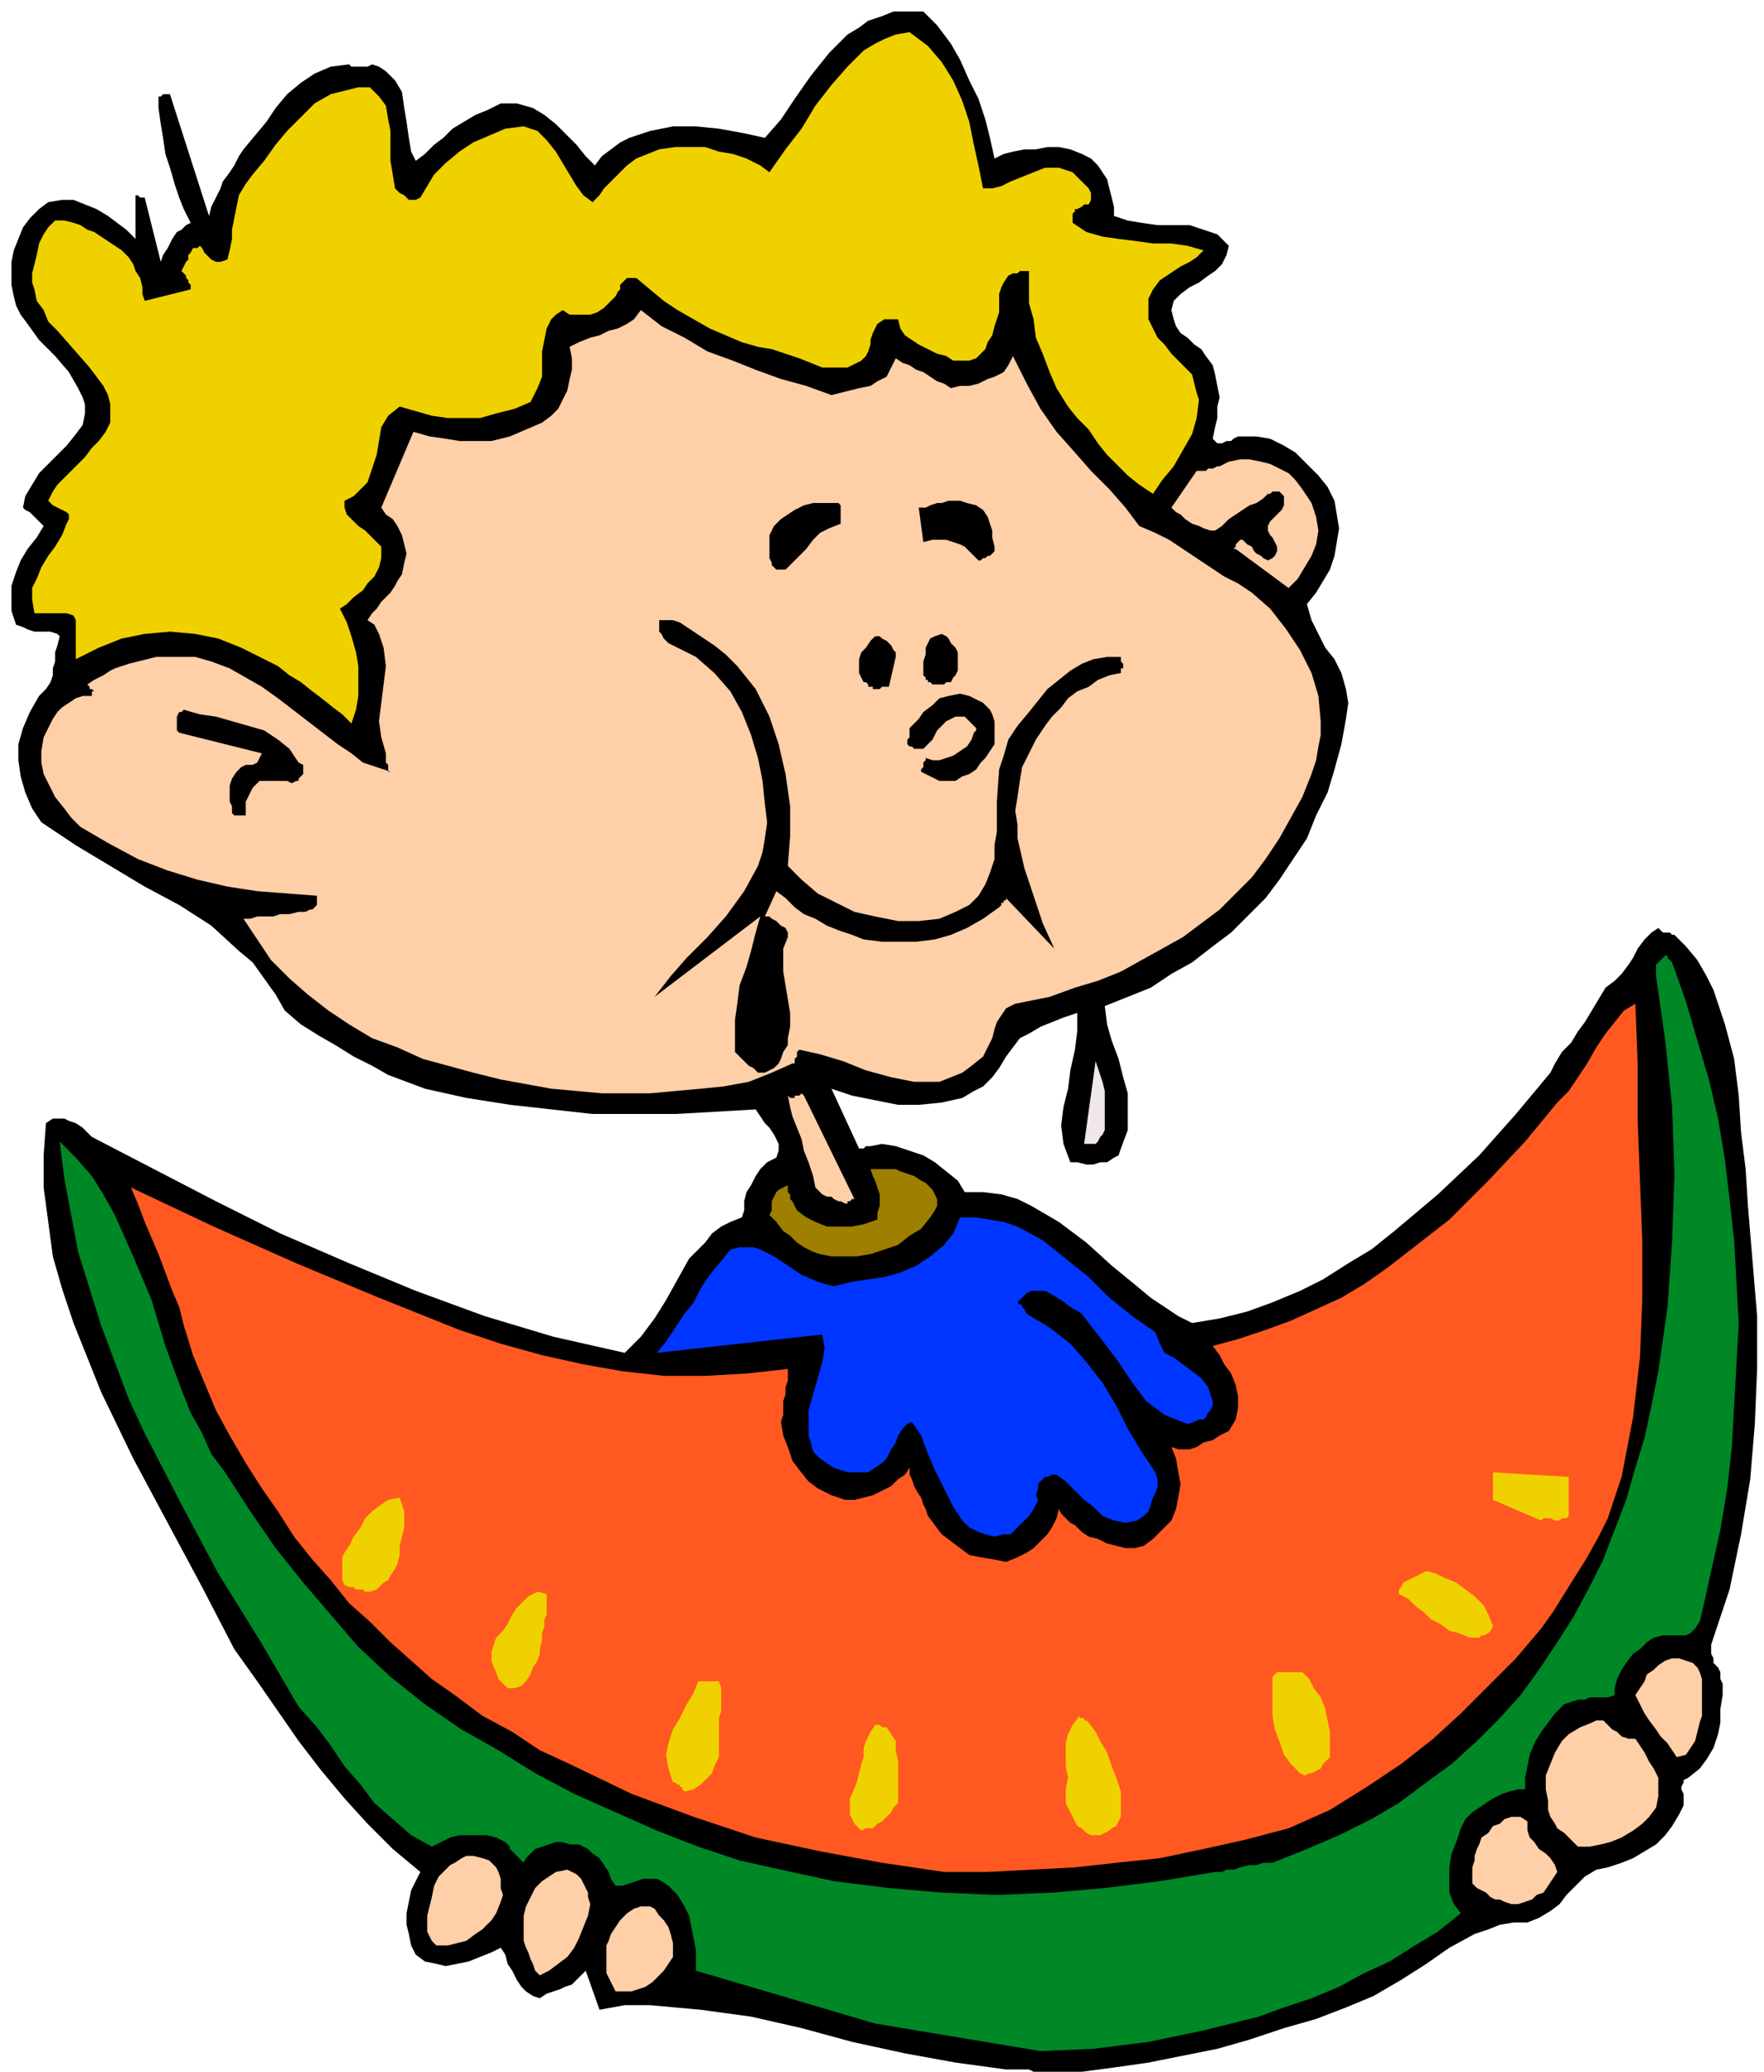 <svg xmlns="http://www.w3.org/2000/svg" width="2.559in" height="3.006in" fill-rule="evenodd" stroke-linecap="round" preserveAspectRatio="none" viewBox="0 0 768 902"><style>.brush1{fill:#000}.pen1{stroke:none}.brush3{fill:#ffcfa8}.brush5{fill:#f0d100}.brush8{fill:#f0e8e8}</style><path d="M457 902h14l15-2 14-2 15-3 15-3 14-4 15-5 14-4 13-5 12-5 12-7 11-7 10-7 11-6 6-2 5-2 6-1h6l5-2 5-3 4-3 3-4 4-4 4-4 5-3 5-1 6-2 5-2 5-3 5-3 4-4 3-4 3-5 2-4v-5l-1-2v-1l1-2v-1l2-1 5-4 3-4 3-5 2-6 1-5v-6l1-6v-5l-1-2v-3l-1-2-2-2v-2l-1-2v-4l8-24 5-24 4-24 2-24 1-24v-23l-2-24-2-24-1-16-2-16-1-16-2-16-4-15-5-15-3-6-4-7-5-6-5-5h-1l-1-1h-3l-1-1-1-1-3 2-3 3-3 4-2 4-2 3-3 4-3 3-4 3-3 5-3 5-3 5-3 4-3 5-4 4-3 5-2 4-15 18-16 18-18 17-19 16-10 8-10 6-11 7-10 5-12 5-11 4-12 3-12 2-6-3-6-4-6-4-6-5-11-9-11-10-12-9-12-7-6-3-7-2-8-1h-8l-3-5-5-4-5-4-5-3-6-2-6-2-6-1-5 1h-2l-1 1h-2l-12-26 9 3 10 2 10 2h9l10-1 9-2 5-3 4-2 4-4 3-4 3-5 3-4 3-4 4-2 5-3 5-2 5-2 6-2v8l-1 8-2 9-1 8-2 8-1 8 1 8 3 8h3l4 1h3l3-1h3l3-2 2-1 1-3 3-8v-16l-2-7-2-8-3-8-2-7-1-8 10-4 10-4 9-6 9-5 9-7 8-6 8-8 7-7 6-8 6-9 6-9 4-10 5-10 3-10 3-11 2-11 1-7-1-6-2-7-3-6-4-5-3-6-3-6-2-7 4-5 3-5 3-5 2-6 1-6 1-6-1-6-1-6-3-6-4-5-5-5-5-5-5-3-6-3-6-1h-8l-2 1-1 1h-2l-2 1h-2l-1-1-1-1 1-5 1-4v-5l1-4-1-5-1-5-1-4-3-4-2-3-3-2-3-3-3-2-2-3-1-3-1-4 1-4 3-3 4-3 4-2 4-3 3-2 3-3 2-4 1-4-5-5-6-2-6-2h-14l-7-1-6-1-6-2v-4l-1-4-1-4-1-4-2-3-2-3-3-3-4-2-5-2-5-1h-5l-5 1h-5l-5 1-4 1-4 2-2-9-2-8-3-9-4-8-4-9-4-7-6-8-6-6h-13l-5 2-6 2-4 3-5 3-4 4-4 4-8 10-7 10-6 9-7 8-9-2-11-2-10-1h-10l-10 2-9 3-4 2-4 3-4 3-3 4-4-4-4-5-5-5-4-4-5-4-5-3-7-2h-7l-6 3-5 2-5 3-5 3-4 4-4 3-4 4-4 3-2-4-1-6-1-7-1-6-1-7-3-5-2-2-2-2-3-2-3-1-2 1h-7l-1-1-8 1-7 3-6 4-6 5-5 6-4 6-5 6-5 6-2 3-2 4-2 3-3 4-1 3-2 4-2 4-1 4-17-53h-3l-1 1h-1v5l1 7 1 6 1 7 2 6 2 7 2 6 2 5 3 6-2 1-2 2-2 1-2 3-1 2-1 2-2 3-1 3-7-28h-2l-1-1h-1v19l-4-4-4-3-4-3-5-3-5-2-5-2h-5l-6 1-4 3-4 4-3 4-2 5-2 5-1 5v10l1 5 1 4 2 4 3 4 5 7 7 7 6 7 4 7 2 4 1 3v4l-1 5-3 4-4 5-4 4-4 4-4 4-3 5-3 5-1 5 1 1 2 1 1 1 1 1 1 1 1 1 1 1 1 1-3 5-4 5-3 5-2 5-2 6v11l2 6 3 1 2 1 3 1h7l3 1 1 1-1 4-1 3v4l-1 3v3l-1 3-2 3-3 3-4 7-3 7-2 7v7l1 7 2 7 3 7 4 6 15 10 15 9 15 9 15 8 14 9 12 11 6 5 5 7 5 7 4 7 7 6 8 5 7 4 8 5 8 4 7 4 8 3 8 3 18 4 19 3 18 2 18 2h36l18-1 17-1 2 3 2 3 2 2 2 3 1 2 1 2v3l-1 3-4 2-3 3-2 3-2 4-2 3-1 4v4l-1 3-5 2-4 2-4 3-3 4-7 7-5 9-5 9-5 8-6 8-7 7-31-7-30-9-30-11-29-12-30-13-28-14-27-14-27-14-2-2-2-2-3-2-3-1-2-1h-5l-3 2-1 14v14l2 15 2 15 4 14 5 15 6 15 6 15 14 29 15 28 15 28 14 27 10 14 9 13 9 13 10 13 10 12 10 11 11 11 12 10-2 4-2 4-1 5-1 5v5l1 4 1 5 2 4 4 3 5 1 4 1 5-1 5-1 5-2 5-2 4-2 2 3 1 4 2 3 2 4 2 3 2 2 3 2 3 1 3-2 3-1 3-1 2-1 3-1 2-2 2-2 2-2 6 17 11-2h11l11 1 11 1 22 3 22 5 22 6 23 5 22 4 22 3h10l2 1h7z" class="pen1 brush1"/><path d="m453 893 23-1 24-3 24-5 24-6 11-4 12-4 12-5 11-6 11-5 11-7 10-6 10-8-3-4-2-5v-11l1-6 2-5 2-6 2-4 3-3 3-2 3-2 3-2 4-2 3-1 4-1h3v-5l1-5 1-5 2-5 3-5 3-4 3-4 4-4 3-1 3-1h3l2-1h8l3-1v-3l1-4 2-4 2-3 3-4 3-2 3-3 3-2 4-1h10l2-1 2-2 2-3 1-4 4-18 4-18 3-18 2-18 1-18 1-18 1-18-1-18-1-18-2-18-2-17-3-18-4-17-5-17-5-17-6-17-1-1-1-1v-1h-1l-1 1-1 1-1 1-1 1v5l4 28 3 29 1 29-1 29-2 29-4 28-3 15-3 14-4 13-4 14-5 13-5 13-6 12-7 13-7 11-8 12-8 11-9 10-10 10-11 10-11 8-12 9-12 7-14 7-14 6-15 6h-4l-3 1h-3l-4 1-3 1h-3l-2 1h-3l-24 4-24 3-23 2-24 1-24-1-23-2-24-3-23-5-18-4-18-6-18-7-18-8-18-8-17-9-16-10-16-9-16-11-15-12-14-13-12-14-12-14-12-15-11-16-11-17-6-8-4-9-5-9-4-10-7-19-6-20-8-19-8-18-5-9-5-8-7-8-7-7 2 16 3 16 3 16 5 16 5 16 6 16 6 16 7 15 16 31 16 30 18 29 17 29 8 9 6 8 6 9 7 8 6 8 8 7 8 7 9 5 4-2 4-2 4-1h12l4 1 4 2 1 1 1 1v1l1 1 1 1 1 1 1 1 2 2 1-2 2-2 2-2 3-1 3-1 3-1h3l3 1h4l4 2 2 2 3 2 2 3 2 3 1 3 2 3h3l3-1 3-1 3-1h6l2 1 3 2 4 4 3 5 2 4 1 5 1 5 1 5v9l78 23 72 12z" class="pen1" style="fill:#008726"/><path d="M272 867h3l3-1 3-1 3-2 2-2 3-3 2-3 2-3v-6l-1-4-1-3-2-3-2-2-2-3-2-1h-4l-3 1-3 2-3 3-2 3-2 3-1 3-1 2v12l1 2 1 2 1 2 1 2h4zm-37-7 4-2 4-3 4-3 3-4 2-4 2-5 2-5 1-5-1-3v-2l-1-2-1-2-1-2-2-2-2-1-2-1-5 1-3 2-3 2-3 3-2 4-2 4-1 4v11l1 3 1 2 1 3 1 2 1 3 2 2zm-45-13h5l4-1 4-1 4-3 3-2 4-4 2-3 2-5 1-3-1-3v-4l-1-3-1-2-1-1-2-2-3-1-4-1h-3l-2 1-3 2-2 1-3 3-2 2-2 4-1 5-1 4-1 4v7l2 4 2 2zm468-18h3l3-1 3-1 2-2 3-1 2-3 2-3 2-3-1-3-2-3-2-2-3-2-2-3-2-2-1-3v-4l-3-2h-4l-3 1-2 2-3 1-2 3-3 2-1 3-1 2-1 3v2l-1 3v7l2 2 2 1 2 1 2 2 2 1h2l2 1 3 1z" class="pen1 brush3"/><path d="M411 815h19l19-1 19-1 18-2 19-2 19-4 18-4 19-5 18-8 16-10 15-10 14-11 12-11 12-12 12-12 11-13 5-7 5-8 5-8 5-8 5-9 4-8 3-9 3-9 5-26 3-26 1-25v-26l-1-26-1-26v-25l-1-26-5 3-4 5-4 5-4 6-4 7-4 6-4 6-5 5-14 17-16 17-17 17-18 14-9 7-10 7-10 6-11 5-11 5-11 4-12 4-11 3 3 4 2 4 3 4 2 5 1 5v5l-1 5-3 5-4 2-3 2-4 1-3 2-3 1h-5l-3-1 2 5 1 6 1 5-1 6-1 5-2 5-4 4-4 4-4 3-4 1h-4l-4-1-4-1-4-2-4-1-3-2-2-2-1-1-2-1-1-1-1-1-1-1-1-1-1-2-1 4-2 4-2 3-3 3-3 3-3 2-4 2-5 2-5-1-6-1-5-1-4-3-4-3-4-3-3-4-3-4-1-3-1-2-1-3-2-3-1-2-1-3-1-2v-3l-2 3-3 2-3 3-4 2-4 2-4 1-4 1h-4l-6-2-6-3-4-3-4-5-3-4-2-6-2-5-1-6 1-3v-6l1-3v-3l1-3v-5l-18 2-18 1h-18l-18-2-17-3-18-4-18-5-18-6-35-14-36-15-36-16-36-17 3 7 3 8 3 7 3 7 3 8 3 8 3 7 2 8 4 13 5 12 5 12 6 11 7 12 7 11 7 10 7 11 8 10 8 9 8 10 9 8 9 9 9 8 9 8 10 7 12 9 13 7 12 8 13 6 27 13 27 10 27 9 28 6 27 5 27 4z" class="pen1" style="fill:#ff5921"/><path d="M687 804h5l5-1 4-1 5-2 5-3 4-3 3-3 3-4 1-5v-8l-2-4-2-3-2-4-2-3-2-3h-3l-3-1-2-2-2-1-2-2-2-2h-3l-2 1-5 2-5 3-3 3-3 5-2 5-2 5v6l1 5v4l1 3 2 3 1 2 3 2 2 2 2 2 2 2z" class="pen1 brush3"/><path d="M475 799h4l2-1 2-1 1-1 2-1 1-2 1-2v-11l-2-6-2-5-2-6-3-5-2-4-3-4-1-1h-1v-1h-2v-1l-3 4-2 4-1 4v10l1 5-1 5v6l1 2 1 2 1 2 1 2 1 2 2 1 2 2 2 1zm-100-2 2-1h3l2-2 2-1 2-2 2-2 1-2 2-2v-18l-1-5v-4l-2-3-2-3h-2l-1-1h-2l-2 3-2 4-1 3v4l-1 3-1 4-1 4-2 5-1 2v7l1 2 1 2 1 1 2 2z" class="pen1 brush5"/><path d="m478 789 1-2 1-3v-2l-1-3-1-3-1-3-1-3-1-3 3 22zm-180-9 4-1 3-2 2-2 3-3 1-3 2-4v-17l1-3v-10l-1-3h-9l-2 5-3 5-3 6-3 5-2 6-1 5 1 6 2 6h1l1 1h1v1h1v1l1 1zm84 0v-2h1v-1h1v-1l-1-1v2h-1v3zm184-8 2 1 2-1h1l2-1 2-1 1-2 2-2 1-1v-11l-1-5-1-5-2-5-3-4-2-4-3-3h-11l-1 1-1 1v17l1 6 2 5 2 6 3 4 4 4z" class="pen1 brush5"/><path d="m300 767 1-1 1-1 1-2v-4l1-3v-4l-4 15z" class="pen1 brush5"/><path d="m730 765 4-1 2-3 2-3 1-4 1-4 1-3v-16l-1-3-1-2-2-2-3-1-3-1h-3l-3 1-3 2-2 2-3 2-1 3-2 3-2 3 2 4 2 4 2 3 3 4 2 3 3 3 2 3 2 3z" class="pen1 brush3"/><path d="m569 760 1-2v-9l-1-3-2-2-1-3-2-2 5 21zm-348-25h3l3-1 2-2 2-3 1-3 2-3 1-3v-2l1-4v-3l1-3v-3l1-2v-9l-4-1-4 2-2 2-3 3-2 3-2 4-2 3-3 3-1 3-1 3v4l1 3 1 2 1 3 2 2 2 2z" class="pen1 brush5"/><path d="m224 722 1-1v-2 2l-1 1zm416-9h4l1-1h1l2-1 1-1 1-2-2-5-2-4-4-4-4-3-4-3-5-2-4-2-4-1-2 1-2 1-2 1-2 1-2 1-1 2-1 1v2l4 2 3 3 4 3 3 3 4 2 4 3 4 1 5 2z" class="pen1 brush5"/><path d="M635 700h-1l-1-1h-1l-1-1h-1 2l1 1h1l1 1zm-476-7h2l3-1 1-1 2-2 2-1 1-2 2-3 1-2 1-4v-4l1-4 1-4v-7l-1-3-1-3-5 1-3 2-4 3-3 3-2 4-3 4-2 4-2 3-1 2v10l1 2 2 1h2l1 1h3l1 1z" class="pen1 brush5"/><path d="m160 683 6-13-1 1-1 2-1 1-1 2-1 2-1 1v4z" class="pen1 brush5"/><path d="m433 669 4-1h3l2-2 2-2 2-2 2-2 2-3 2-4-1-2 1-3v-2l1-1 2-2h1l2-1h2l4 3 4 4 4 4 4 3 4 4 5 2 5 1 5-1 3-2 2-2 1-3 1-3 1-2 1-3v-3l-1-3-6-9-6-10-5-10-6-10-7-9-7-8-9-7-10-6-1-2-1-1v-1h-1l-1-1 1-1 1-1 1-1 1-1 2-1h6l2 1 5 3 4 3 5 3 3 4 7 9 6 8 6 9 6 8 4 3 4 3 5 2 5 2 3-1 2-1h2l1-1 1-2 1-1 1-2v-2l-2-6-3-4-4-3-4-3-4-3-4-2-2-4-2-5-10-7-10-8-9-9-10-8-10-8-11-6-6-2-6-1-6-1h-7l-3 7-4 5-6 5-6 4-7 3-7 2-7 1-7 1-4 1-4 1-4-1-3-1-7-3-6-4-6-4-6-3-3-1h-6l-4 1-4 5-5 6-4 6-3 6-4 5-4 6-4 6-4 5 72-8 1 6-1 6-2 7-2 7-2 7v11l1 3 1 4 3 3 3 2 3 2 3 1 3 1h9l3-2 3-2 2-2 2-4 2-3 1-3 2-3 2-2 2-1 4 6 3 8 3 7 4 8 4 8 4 6 3 3 4 2 3 1 4 1z" class="pen1" style="fill:#0036ff"/><path d="m671 662 1-1h3l2 1h2l1-1h2l1-1v-17l-33-2v12l21 9z" class="pen1 brush5"/><path d="M674 655v-1h1v-1l1-1 1-1-2-2h-1l-2-1h-3l-2 1h-5l-2-1 14 7z" class="pen1 brush5"/><path d="M362 547h11l6-1 6-2 6-2 5-4 5-3 4-5 2-3 1-2v-3l-1-2-1-2-2-2-1-1-2-1-3-2-3-1-3-1-2-1h-11l1 3 1 2 1 3 1 3v5l-1 3v3l-6 2-5 1h-11l-5-2-4-2-4-3-2-4-1-1v-2l-1-1v-3l-2 1-2 1-1 1-1 2-1 2v4l-1 2 3 3 3 4 3 2 3 3 3 2 4 2 3 1 5 1z" class="pen1" style="fill:#9e7f00"/><path d="M368 524h1v-1h1l1-1h1l-22-45-1-1-1 1h-2v1h-2l-1-1 1 5 1 4 2 5 2 5 1 5 2 5 2 6 1 5 1 1 2 2 2 1h2l1 1 2 1h1l2 1z" class="pen1 brush3"/><path d="M472 498h5l1-1 1-2 1-1 1-2v-17l-1-4-1-3-1-3-1-3-5 36z" class="pen1 brush8"/><path d="M262 476h21l11-1 11-1 10-1 11-2 10-4 9-4h1v-2l1-1v-2l1-1 9 2 10 3 10 4 11 3 5 1 5 1h11l5-2 5-2 4-3 5-4 2-4 2-4 1-4 1-3 2-3 2-3 4-2 5-1 10-2 11-4 10-3 10-4 9-5 9-5 9-5 8-6 8-6 7-7 7-7 6-8 6-9 5-9 5-9 4-10 2-6 1-6 1-5v-6l-1-11-3-10-5-10-6-9-7-9-8-7-6-4-6-3-6-4-6-4-6-4-6-4-6-3-7-3-6-8-7-8-8-8-7-8-8-9-7-10-6-11-6-12-2 4-2 3-4 2-3 1-4 2-4 1h-4l-4 1-3-2-3-1-3-2-3-2-3-1-3-2-3-1-3-2-2 4-2 4-4 2-3 2-5 1-4 1-4 1-4 1-11-4-11-3-11-4-10-4-11-4-10-6-10-5-9-7-3 4-3 2-4 2-4 1-4 2-4 1-5 2-4 2 1 5v5l-1 4-1 5-2 4-2 4-3 3-4 3-7 3-7 3-8 2h-14l-6-1-7-1-7-2-14 33 2 3 3 2 2 3 2 4 1 4 1 4-1 4-1 5-2 3-1 2-2 3-2 2-2 2-2 3-2 2-2 3 3 2 2 4 1 3 1 3 1 8-1 8-1 8-1 8 1 7 2 7v4l1 1v3h1l-6-2-6-2-5-4-6-4-13-10-13-10-7-5-7-4-7-4-8-3-7-2H68l-8 2-4 1-3 1-3 1-2 1-3 2-2 1-2 1-3 2 1 1v1h1l1 1h-1v2h-4l-3 1-3 2-3 2-2 2-2 3-2 4-2 4-1 6v5l1 5 3 6 2 4 4 5 3 4 4 4 12 7 13 7 13 5 13 4 13 3 13 2 13 1 13 1v4l-1 1-1 1h-1l-2 1h-3l-4 1h-4l-3 1h-7l-3 1h-3l6 9 6 9 8 8 8 7 9 7 9 6 10 6 11 4 11 5 11 3 11 3 12 3 22 4 22 2z" class="pen1 brush3"/><path d="M330 467h3l2-1 2-1 2-2 1-2 1-3 2-3v-3l1-5v-6l-1-6-1-6-1-6v-10l2-5v-2l-1-2-2-1-1-1-1-1-2-1-1-1h-2l5-11 4 3 4 4 4 3 5 2 5 3 5 2 6 2 5 2 8 1h15l8-1 7-2 7-3 7-4 7-5 1-1v-1h1v-1h1v-1l21 22-5-11-4-12-4-12-3-13v-6l-1-6 1-6 1-7 1-6 3-6 3-6 4-6 3-4 4-4 3-4 4-3 5-2 4-3 5-2 5-1v-2h1v-2l-1-1v-2h-6l-6 1-5 2-5 3-5 4-5 4-4 5-4 5-5 6-4 6-2 7-2 6-1 14v13l-1 6v6l-2 6-2 5-3 5-4 4-6 3-7 3-9 1h-9l-10-2-9-2-8-4-8-4-7-6-6-6 1-13v-13l-2-14-3-13-4-12-6-12-4-5-4-5-5-5-5-4-3-2-3-2-3-2-3-2-3-2-3-1h-6v5l1 1 1 2 1 1 1 1 2 1 10 5 8 7 7 8 5 9 4 10 3 10 2 10 1 10 1 8-1 7-1 6-2 6-6 11-8 11-8 9-9 9-7 8-7 9 46-35-2 7-2 8-2 7-3 8-1 8-1 7v14l2 2 1 1 1 1 1 1 1 1 2 1 1 1 1 1z" class="pen1 brush1"/><path d="m331 455 4-29-4 29z" class="pen1 brush8"/><path d="M102 355h5v-6l1-2 1-2 1-2 1-1 2-2h12l2 1 2-1h1v-1l1-1 1-1v-4l-2-1-4-6-5-4-6-4-7-2-7-2-7-2-7-1-7-2-1 1h-1l-1 2v6l1 1 36 9-1 2-1 2-2 1h-3l-2 1-2 2-2 3-1 3v7l1 2v3l1 1zm307-15h7l3-2 3-1 3-2 2-3 2-2 2-3 2-3v-10l-1-3-1-2-2-2-1-1-6-3-4-1-5 1-4 1-3 3-4 3-2 3-3 3-1 1v4l-1 1v2l1 1h1l1 1h4l1-1 1-1 2-2 1-2 1-2 2-2 2-2 2-1 2-1h4l1 1 1 1 1 1 1 1 1 1v1l-1 1-1 3-2 3-3 2-3 2-3 1-3 1h-3l-3-1v1l-1 1v2l-1 1v1l8 4z" class="pen1 brush1"/><path d="m153 315 2-6 1-6v-13l-1-6-2-7-2-6-3-6 3-2 3-3 4-3 2-3 3-3 2-4 1-4v-5l-2-2-3-3-2-2-3-2-3-3-2-2-1-3v-3l4-2 2-2 2-2 2-2 2-6 2-6 1-6 1-6 3-5 5-4 7 2 7 2 7 1h14l7-2 8-2 7-3 3-6 2-5v-11l1-5 1-5 1-2 1-2 2-2 3-2 3 2h9l3-1 3-2 2-2 3-3 1-2 1-1v-2l1-1 1-1 1-1h4l6 5 6 5 6 4 7 4 7 4 7 3 7 3 7 2 6 1 6 2 6 2 5 2 5 2h11l6-3 2-2 1-2 1-3v-2l1-3 1-2 1-2 3-2h6l1 4 2 3 3 2 3 2 4 2 4 2 4 1 3 2h7l3-1 2-2 2-2 1-3 2-3 1-4 1-3 1-3v-8l1-3 1-2 2-3 2-1h2l1-1h4v14l2 7 1 8 3 7 3 8 3 7 5 8 4 5 5 5 4 6 4 5 5 5 4 4 5 4 6 4 4-6 5-6 4-7 4-7 2-7 1-8-1-3-1-4-1-4-3-3-3-3-3-3-3-4-3-3-2-4-2-4v-9l2-4 3-4 3-2 3-2 3-2 4-2 3-2 3-3-7-2-7-1h-8l-7-1-8-1-7-1-7-2-6-4v-4l1-1v-1h1l2-1 1-1h2l1-2v-3l-1-2-2-2-2-2-2-2-1-1-6-2h-6l-5 2-5 2-5 2-4 2-4 1h-4l-2-10-2-9-2-10-3-9-4-9-5-8-6-7-8-6-6 1-5 2-4 2-5 3-7 7-7 8-7 9-6 10-7 9-7 10-4-3-6-3-6-2-6-1-6-2h-13l-7 1-5 2-5 2-4 3-3 3-4 4-3 3-2 3-3 3-4-3-3-4-3-5-3-5-3-5-4-5-4-4-6-2-8 1-7 3-7 3-6 4-6 5-5 5-3 5-3 5-2 1h-3l-1-1-1-1-2-1-1-1-1-1-1-6-1-6V57l-1-5-1-6-3-4-4-4h-5l-4 1-4 1-4 1-7 4-6 6-6 6-5 6-5 7-5 6-3 4-3 5-1 5-1 5-1 5v4l-1 5-1 4-3 1h-2l-2-1-1-1-1-1-1-1-1-2-1-1-1 1h-2l-1 2-1 1v2l-1 1-1 2-1 2 1 1 1 1v1l1 1v1l1 1v2l-20 5-1-3v-3l-1-4-2-3-1-3-2-3-3-3-3-2-3-2-3-2-3-2-3-1-3-2-3-1-4-1h-4l-3 3-2 3-2 4-1 5-1 4-1 4v4l1 3 1 5 3 4 2 5 4 4 7 8 7 8 3 4 3 4 2 4 1 4v8l-2 4-3 4-3 3-3 4-3 3-3 3-3 3-3 3-2 3-2 4 1 1 1 1 2 1 2 1 2 1 1 1v2l-1 2-2 5-3 5-3 4-3 5-2 5-2 4v5l1 6h14l3 1 1 2v17l10-5 10-4 10-2 11-1 11 1 10 2 10 4 10 5 6 3 5 4 5 3 5 4 4 3 5 4 4 3 4 4z" class="pen1 brush5"/><path d="M381 300h2l1-1h3l3-13v-2l-1-1-1-2-1-1-1-1-2-1-1-1h-2l-2 2-2 3-2 2-1 3v6l1 2 1 2h1l1 1v1h2v1h1zm25-2h5l1-1h2l1-2 1-1 1-2v-8l-1-2-2-2-1-2-1-1-2-1-3 1-2 1-1 2-1 2v3l-1 3v6l1 1v1h1v1h1l1 1z" class="pen1 brush1"/><path d="m561 256 4-4 3-5 3-5 2-5 1-6-1-6-2-6-4-6-3-4-3-3-4-2-4-2-4-1-5-1h-4l-5 1-2 1-2 1h-1l-2 1h-2l-1 1h-4l-11 16 2 2 2 1 2 2 3 2 3 1 2 1 3 1h2l3-2 3-3 3-2 3-2 3-2 3-1 3-2 2-2h1l1-1h3l2 2v4l-1 2-2 2-1 1-2 2-1 2v2l1 2 1 1 1 2 1 2v2l-1 2-1 1-2 1-2-1-1-1-2-1-1-1-1-2-2-1-2-2h-1l-1 1-1 1v1l-1 1h1l23 17z" class="pen1 brush3"/><path d="M338 248h4l3-3 3-3 3-3 3-4 3-3 4-2 5-2v-8l-1-1h-11l-4 1-4 2-3 2-3 2-3 3-2 4v10l1 2v1l1 1 1 1zm87-5 1 1h1l1-1h1l1-1h1l1-1 1-1v-2l-1-4v-3l-1-3-1-3-2-3-3-2-4-1-3-1h-5l-3 1h-2l-3 1-2 1h-3l2 15 4-1h6l3 1 3 1 2 1 3 3 2 2z" class="pen1 brush1"/></svg>
